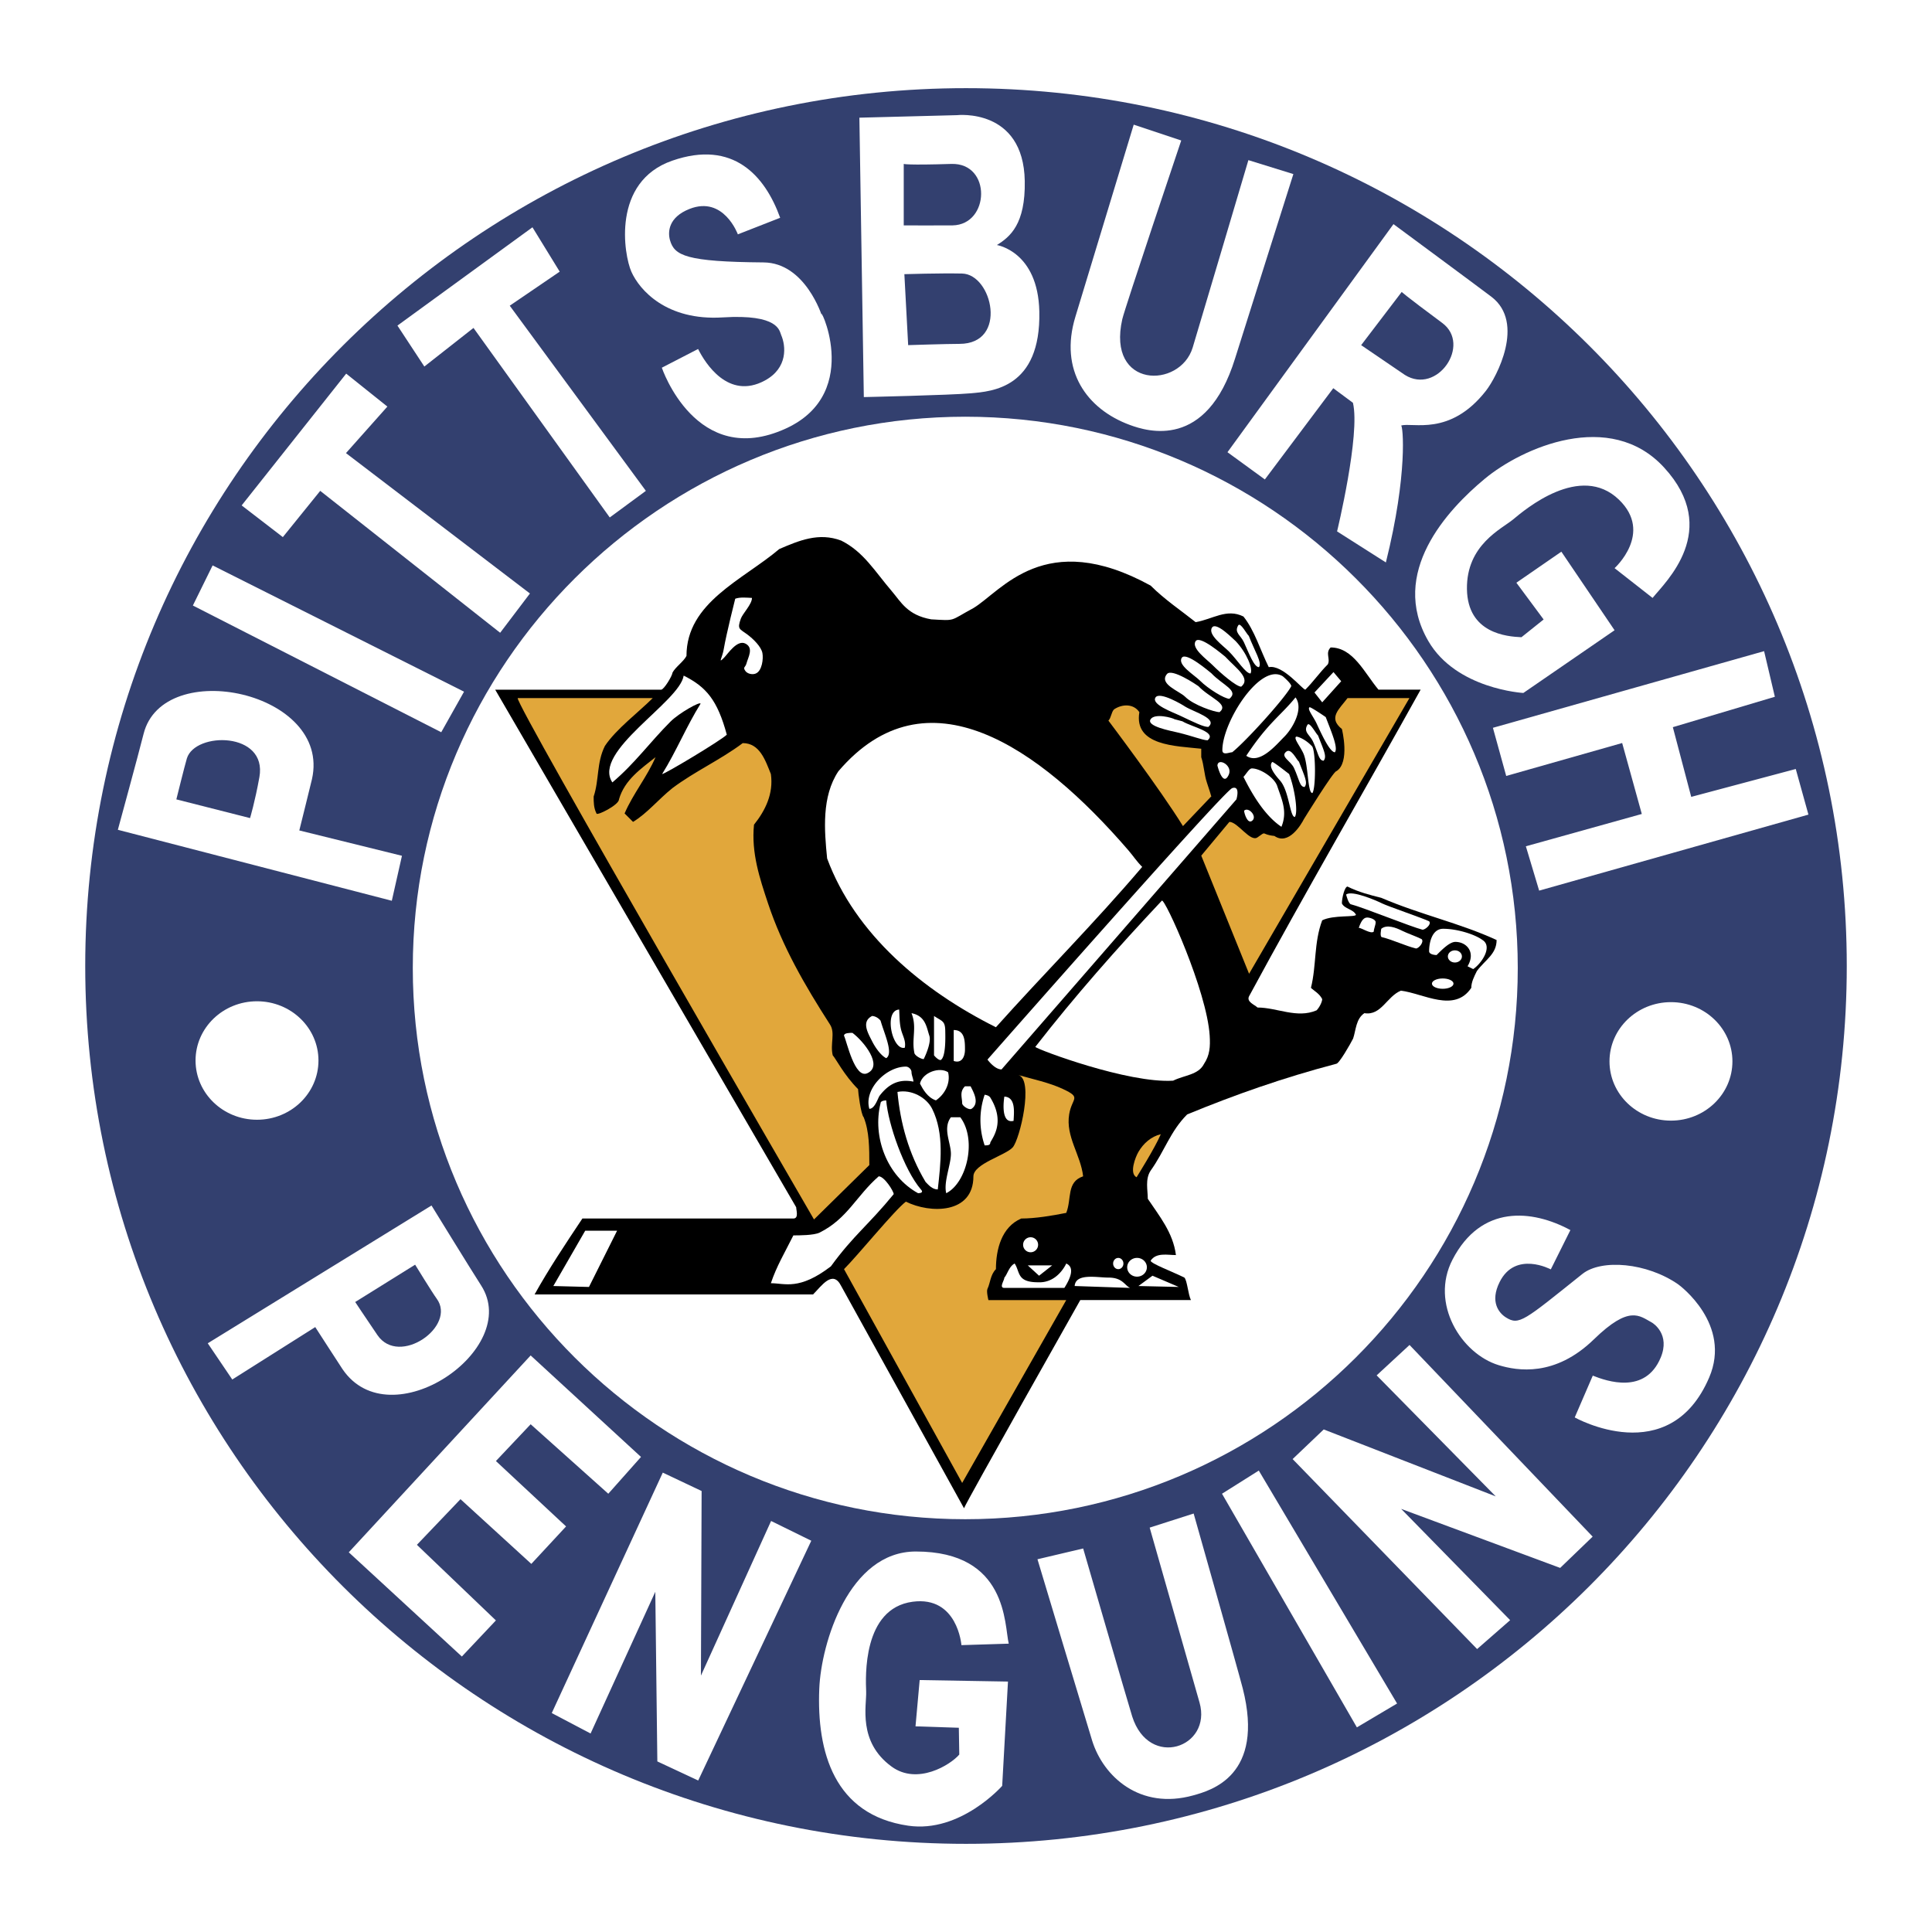 <svg xmlns="http://www.w3.org/2000/svg" width="2500" height="2500" viewBox="0 0 192.756 192.756"><g fill-rule="evenodd" clip-rule="evenodd"><path fill="#fff" d="M0 0h192.756v192.756H0V0z"/><path d="M8.504 96.378c0 48.37 39.342 87.582 87.874 87.582s87.874-39.212 87.874-87.582c0-48.37-39.342-87.582-87.874-87.582S8.504 48.008 8.504 96.378z" fill="#33406f"/><path d="M41.184 96.574c0 30.326 24.728 54.998 55.122 54.998 30.396 0 55.122-24.672 55.122-54.998s-24.727-54.998-55.122-54.998c-30.395.001-55.122 24.672-55.122 54.998z" fill="#fff"/><path d="M88.978 58.986c.913 1.065 1.543 2.385 3.929 2.806 2.526.14 1.778.187 4.21-1.123 2.807-1.684 7.109-8.045 17.682-2.245 1.402 1.403 3.086 2.525 4.49 3.648 1.684-.281 3.086-1.403 4.771-.562 1.121 1.403 1.684 3.368 2.525 5.052 1.402-.281 3.367 2.245 3.648 2.245.842-.842 1.402-1.684 2.244-2.526.281-.561-.279-1.123.281-1.684 2.246 0 3.367 2.526 4.771 4.21h4.209c-5.613 10.104-11.506 20.207-17.119 30.591-.281.562.561.842.842 1.123 1.965 0 3.93 1.123 5.893.281.281-.281.562-.843.562-1.123-.281-.562-.842-.842-1.123-1.123.561-2.245.281-4.49 1.123-6.735 1.123-.562 3.367-.281 3.367-.562-.279-.561-1.123-.561-1.402-1.122 0-.562.279-1.684.561-1.684 1.123.561 2.246.842 3.367 1.123 3.93 1.684 7.859 2.526 11.508 4.21 0 1.403-1.123 1.964-1.965 3.087-.281.562-.561 1.122-.561 1.684-1.684 2.526-4.771.562-7.018.281-1.402.561-1.965 2.525-3.648 2.245-.842.562-.842 1.684-1.121 2.525-.281.562-1.404 2.526-1.686 2.526-5.332 1.403-10.102 3.087-14.873 5.052-1.686 1.684-2.246 3.648-3.648 5.612-.562.843-.281 1.965-.281 2.807 1.123 1.685 2.525 3.368 2.807 5.613-.842 0-1.965-.281-2.525.562 0 .28 2.244 1.122 3.367 1.684.281.281.375 1.685.654 2.245H107.78s-11.413 20.207-11.6 20.769l-12.255-22.172c-.842-1.684-1.964 0-2.807.843H53.335c1.403-2.526 3.087-5.053 4.771-7.578h21.049c.562 0 .281-.842.281-1.122l-30.03-51.64h16.558c.28 0 1.123-1.403 1.123-1.684.28-.562 1.123-1.123 1.403-1.684 0-5.333 5.613-7.578 9.261-10.665 1.965-.842 3.93-1.684 6.175-.842 2.245 1.123 3.367 3.087 5.052 5.052z"/><path d="M76.629 90.139c1.434 4.301 3.648 8.139 6.174 12.067.561.842 0 1.965.281 3.087.28.281 1.122 1.966 2.525 3.368 0 .281.281 2.526.562 2.807.562 1.403.562 3.087.562 4.771l-5.52 5.426S51.37 70.212 51.651 69.65h13.472c-1.403 1.403-3.648 3.087-4.771 4.771-.842 1.684-.562 3.368-1.123 5.052 0 .562 0 1.123.281 1.684 0 .281 2.245-.842 2.245-1.403.561-1.965 2.245-3.087 3.648-4.21-.842 1.964-2.245 3.649-3.087 5.613l.842.842c1.403-.842 2.526-2.245 3.93-3.368 2.245-1.684 4.771-2.807 7.016-4.491 1.684 0 2.245 1.684 2.806 3.087.28 1.965-.562 3.648-1.684 5.052-.281 2.808.562 5.333 1.403 7.86zM120.41 78.07c.596 1.786.422 1.403.422 1.403l-2.807 2.947c-2.246-3.648-7.438-10.524-7.438-10.524.281-.281.281-.842.562-1.123.842-.562 1.965-.562 2.525.28-.561 3.368 3.648 3.368 6.174 3.648v.842c.283.843.283 1.686.562 2.527zM124.621 97.154l-4.771-11.787L122.656 82c.842 0 2.084 2.06 2.807 1.543.982-.702.281-.28 1.684-.141 1.404.982 2.666-1.122 2.947-1.684 0 0 2.947-4.771 3.227-4.771 1.404-.842.562-4.21.562-4.21-1.404-1.123-.281-1.964.561-3.087h6.174l-15.997 27.504zM98.52 128.588c-.125.251.094 1.122.094 1.122h7.766l-10.384 18.243-11.788-21.33c1.403-1.403 5.052-5.894 6.174-6.735 2.405 1.201 6.734 1.256 6.736-2.526.012-1.258 3.205-2.088 3.92-2.887.717-.804 2.121-6.771.57-7.216 1.455.417 3.062.746 4.438 1.39 1.91.894.904.854.627 2.518-.371 2.233 1.15 4.044 1.391 6.195-1.684.562-1.123 2.245-1.684 3.648-1.404.281-3.088.562-4.49.562-1.965.842-2.525 3.087-2.525 5.052-.564.561-.564 1.402-.845 1.964z" fill="#e1a73b"/><path d="M112.553 84.806c.52.601.842 1.123 1.404 1.684-4.771 5.613-9.824 10.665-14.594 15.998-7.298-3.648-14.034-9.262-16.84-16.839-.28-2.807-.561-6.174 1.123-8.7 8.793-10.292 20.02-2.433 28.907 7.857zM120.691 103.329c.07 1.12 0 1.964-.561 2.807-.562 1.123-1.965 1.123-3.088 1.684-4.49.281-13.471-3.087-13.752-3.368 3.93-5.052 8.139-9.822 12.629-14.594.282-.281 4.491 8.981 4.772 13.471zM66.9 71.99c-2.071 2.071-3.559 4.176-5.806 6.071-2.053-3.077 6.741-8.035 7.116-10.655 2.245 1.123 3.368 2.433 4.303 5.894-.562.562-6.175 3.93-6.455 3.93 1.403-2.245 2.432-4.771 3.835-7.017.001-.281-2.15.934-2.993 1.777zM72.209 64.763c-.151.886-.611 1.498.023.865.371-.369 1.317-1.854 2.153-1.41.832.441.25 1.364.092 1.972-.106.409-.39.352-.114.748.202.29.695.398 1.028.265.646-.259.783-1.479.676-2.047-.12-.638-.915-1.411-1.497-1.847-.782-.586-1.043-.506-.66-1.578.188-.529 1.125-1.453 1.113-2.076-.528-.026-1.187-.098-1.669.08.001-.001-.88 3.469-1.145 5.028zM81.775 122.975c2.772-1.386 3.648-3.648 5.894-5.613.561 0 1.497 1.497 1.497 1.777-2.526 3.087-4.023 4.116-6.268 7.204-3.181 2.432-4.584 1.684-5.988 1.684.562-1.684 1.403-3.088 2.245-4.771.561-.001 2.058-.001 2.62-.281zM55.206 128.307l3.555.093 2.807-5.613h-3.181l-3.181 5.52z" fill="#fff"/><path d="M113.395 117.455c-.756-.38-.115-2.011.186-2.528.496-.854 1.273-1.538 2.232-1.766-.557 1.332-2.418 4.294-2.418 4.294z" fill="#e1a73b"/><path d="M86.545 107.071c-1.28.603-2.058-3.181-2.339-3.742 0-.281.562-.281.842-.281 1.123.843 3.088 3.274 1.497 4.023zM91.878 118.671c.28.281 0 .375-.281.375-3.087-1.685-4.584-5.613-3.742-8.981 0-.28.561-.28.561-.28.188 2.337 1.778 6.922 3.462 8.886zM93.001 110.626c1.236 2.473.842 5.52.561 8.045-.561 0-.936-.467-1.216-.748-1.684-2.807-2.526-5.894-2.807-8.98 1.403-.282 2.9.56 3.462 1.683zM91.785 108.101c.281-1.123 1.964-1.685 2.806-1.123.281 1.123-.374 2.245-1.216 2.807-.842-.282-1.31-1.124-1.59-1.684z" fill="#fff"/><path d="M90.381 106.416c.281 0 .562.28.562.562s.187.654.187.936c-1.403-.281-2.432.188-3.368 1.403-.171.222-.468 1.31-1.028 1.31-.563-1.966 1.683-4.211 3.647-4.211zM96.93 110.626c-.233.156-.936-.28-.936-.562 0-.562-.281-1.122.28-1.684h.562c.281.562.935 1.684.094 2.246zM98.801 113.993c0 .281-.281.281-.562.281a7.793 7.793 0 0 1 0-5.052s.416.042.562.28c1.496 2.434.281 3.931 0 4.491zM101.125 111.828c.045-.871.225-2.366-.92-2.419 0 0-.48 2.767.92 2.419zM94.872 115.116c0-1.123-.842-2.525 0-3.648h.936c1.683 2.245.654 6.549-1.403 7.578-.281-1.123.467-2.807.467-3.93zM87.013 103.891c-.397-.794-1.122-1.965 0-2.526 0 0 .468 0 .842.468.374 1.31 1.31 3.274.561 3.742-.561-.282-1.123-1.124-1.403-1.684zM90.273 104.531c.127-.681-.2-1.155-.363-1.766-.172-.646-.161-1.341-.199-2.042-1.575.081-.695 4.135.562 3.808zM92.72 103.329c.199.595-.281 1.777-.562 2.338-.28 0-.936-.374-.936-.654-.281-1.403.281-2.525-.281-3.929 1.405.28 1.498 1.403 1.779 2.245zM94.31 102.955c0 .28.094 2.525-.467 2.807-.281 0-.655-.469-.655-.469v-3.929c.842.562 1.122.468 1.122 1.591zM96.275 104.732c0 .627-.28 1.403-1.122 1.122v-3.087c1.122.001 1.122 1.124 1.122 1.965zM98.52 105.714s.703.982 1.404.982l23.434-26.942s.422-1.403-.42-1.123c-.842.281-24.418 27.083-24.418 27.083zM127.428 78.421c.443 1.331 1.053 2.526.42 4.069-1.684-1.123-2.945-3.297-3.787-4.982.279-.28.561-.842.842-.842.841.001 2.243.913 2.525 1.755zM127.988 67.476s.842.702.842.982c-.561 1.123-4.49 5.473-5.893 6.595-.281 0-.982.351-.982-.21 0-2.807 3.789-8.771 6.033-7.367zM128.129 73.51c-.842.842-2.455 2.807-3.789 1.895 2.176-3.298 3.438-4 4.912-5.824.842 1.122-.281 3.087-1.123 3.929zM122.59 77.298c.43-.944-1.092-1.747-1.127-.912 0 0 .543 2.197 1.127.912zM131.146 69.09l.772.982 1.894-2.105-.771-.912-1.895 2.035zM131.369 72.208c.521 1.132 1.318 2.837 1.812 2.846.348-.429-.342-2.021-.912-3.508-.229-.165-1.527-1.038-1.615-.982-.263.165.387.927.715 1.644zM130.029 75.146c.521 1.132.412 3.968.906 3.977.348-.43.35-4-.008-4.639-.693-.764-1.525-1.038-1.613-.982-.263.167.385.929.715 1.644zM127.715 77.883c.904 1.029.973 3.617 1.467 3.625.348-.429.002-2.8-.568-4.287-.227-.165-1.611-1.268-1.684-1.193-.414.429.263 1.264.785 1.855zM131.006 74.001c.521 1.132.559 1.886 1.053 1.895.348-.43.008-1.039-.562-2.526-.18-.13-.842-1.403-1.053-1.052-.434.724.234.967.562 1.683z" fill="#fff"/><path d="M129.104 76.625c.521 1.132.559 1.887 1.053 1.895.348-.429.01-1.039-.561-2.526-.227-.165-.758-1.389-1.256-1.01-.654.495.435.924.764 1.641zM124.121 80.885c.021.279.344 1.374.811.998.539-.436-.381-1.427-.811-.998zM124.104 64.073c.52 1.132 1.006 2.483 1.5 2.491.348-.429-.439-1.635-1.01-3.122-.18-.131-.842-1.403-1.053-1.053-.434.724.232.968.563 1.684zM120.973 66.353c.842.842 2.369 2.149 2.863 2.158.996-.825-.479-1.807-1.6-3-.182-.13-2.527-2.175-2.947-1.543-.469.703 1.127 1.828 1.684 2.385zM118.236 69.511c.842.842 2.943 1.535 3.438 1.543.996-.824-.982-1.403-2.105-2.596-.18-.131-2.639-1.795-3.133-1.219-.866 1.009 1.244 1.714 1.8 2.272zM119.709 67.896c.842.842 2.453 1.816 2.947 1.824.996-.824-.678-1.359-1.801-2.552-.18-.13-2.525-2.175-2.947-1.543-.469.703 1.244 1.714 1.801 2.271zM117.744 71.405c1.475.702 2.312 1.115 2.807 1.123.996-.824-1.402-1.474-2.314-2.035-.18-.13-2.525-1.543-2.947-.912-.47.702 1.743 1.485 2.454 1.824zM122.609 64.994c.842.842 1.658 2.193 2.152 2.201.279-.421-.352-2.035-1.475-3.227-.18-.13-1.939-1.991-2.361-1.359-.468.702 1.128 1.828 1.684 2.385zM117.184 71.756c-.18-.131-1.965-.632-2.385 0-.469.703 1.969 1.15 2.734 1.333 1.475.351 2.453.764 2.947.771.996-.824-1.596-1.333-2.508-1.894l-.788-.21zM139.869 92.852c.562.28 1.404.561 1.965.842.281.28-.281.936-.561.936-1.123-.281-2.246-.842-3.369-1.123-.279 0-.094-.842-.094-.842.563-.469 1.499-.095 2.059.187zM137.904 90.139c.562.28 4.117 1.497 4.678 1.777.281.28-.373.842-.654.842-1.123-.28-5.988-2.245-7.109-2.526-.281 0-.516-.982-.516-.982.562-.468 3.041.607 3.601.889zM136.408 91.542c.281 0 .842.187.842.467 0 .281-.188.655-.188.936-.279.281-1.215-.375-1.496-.375.282-.841.561-1.028.842-1.028zM145.016 98.137c0 .284-.482.515-1.076.515s-1.076-.23-1.076-.515.482-.515 1.076-.515 1.076.231 1.076.515zM145.857 95.424c0 .335-.314.607-.703.607-.387 0-.701-.272-.701-.607 0-.336.314-.608.701-.608.389-.001.703.272.703.608z" fill="#fff"/><path d="M143.986 92.664c1.402 0 3.18.562 3.928 1.123 1.029.655-.092 2.338-.934 2.899l-.562-.28c.842-1.403-.094-2.433-1.217-2.433-.561 0-1.309.749-1.869 1.31-.281 0-.75-.094-.75-.374 0-.842.281-2.245 1.404-2.245zM103.572 124.19a.748.748 0 1 1-1.496 0 .748.748 0 0 1 1.496 0zM114.424 126.437c0 .517-.439.935-.982.935-.541 0-.982-.418-.982-.935 0-.518.441-.936.982-.936.542 0 .982.418.982.936zM113.582 128.307l1.402-1.029 2.62 1.122-4.022-.093zM110.588 127.465c1.404 0 1.59.749 2.152 1.029l-5.52-.188c.094-1.309 2.212-.841 3.368-.841zM100.205 128.494c-.562 0 0-.748 0-1.029.279-.28.467-1.122 1.027-1.403.562.842.188 1.871 2.34 1.871 1.965.094 2.807-1.871 2.807-1.871.842.375.467 1.403-.188 2.433h-5.986v-.001z" fill="#fff"/><path fill="#fff" d="M104.975 126.249l-1.309 1.029-1.123-1.029h2.432zM112.084 126.062c0 .311-.229.562-.514.562s-.514-.251-.514-.562c0-.31.229-.561.514-.561s.514.251.514.561zM40.103 85.382l-10.241-2.528s1.176-4.724 1.264-5.12c1.958-8.73-14.854-12.263-16.8-4.516-.512 2.041-2.568 9.571-2.568 9.571l27.333 7.081 1.012-4.488z"/><path d="M24.947 81.621l-7.353-1.867s.844-3.406 1.05-4.085c.817-2.685 8.053-2.685 7.236 1.867-.44 2.456-.933 4.085-.933 4.085z" fill="#33406f"/><path fill="#fff" d="M19.243 60.413l24.779 12.643 2.275-4.046-25.085-12.599-1.969 4.002zM24.11 50.426l4.109 3.161 3.73-4.614 17.952 14.159 2.971-3.919-18.354-14.006 4.131-4.642-4.109-3.287-10.43 13.148zM39.653 32.484l2.684 4.085 4.903-3.851 13.595 18.909 3.604-2.654L50.858 30.5l4.984-3.398-2.718-4.425-13.471 9.807zM66.031 36.686l3.618-1.867c.7 1.401 3.007 5.114 6.652 3.151 2.333-1.256 2.107-3.473 1.634-4.551-.18-.411-.233-2.102-5.836-1.751-5.602.35-8.293-2.733-9.104-4.552-.751-1.686-1.984-8.987 4.085-11.088s9.242 1.499 10.758 5.701l-4.222 1.652s-1.408-3.878-4.817-2.538c-2.117.833-2.186 2.304-1.953 3.122.44 1.54 1.602 2.153 9.337 2.217 4.183.035 5.835 5.369 5.835 5.369-.652-1.862 4.353 7.561-3.618 11.205-8.949 4.091-12.369-6.07-12.369-6.07zM85.741 11.741l.443 27.876s8.597-.189 10.683-.379c2.086-.189 6.989-.504 6.827-8.154-.127-6.005-4.234-6.637-4.234-6.637 1.326-.822 2.855-2.085 2.781-6.384-.127-7.333-6.765-6.574-6.765-6.574l-9.735.252z"/><path d="M90.166 16.355v6.132s3.98.015 4.867 0c3.731-.063 3.92-6.258-.126-6.132-4.425.139-4.741 0-4.741 0zM90.229 27.354l.379 7.08s3.856-.126 5.12-.126c4.867 0 3.287-6.953.252-7.017-2.212-.046-5.751.063-5.751.063z" fill="#33406f"/><path d="M113.111 12.437l4.74 1.58s-5.623 16.701-5.879 17.826c-1.58 6.954 5.754 6.954 7.018 2.845.33-1.071 5.562-18.711 5.562-18.711l4.488 1.391s-5.258 16.6-5.816 18.395c-2.844 9.166-8.779 7.267-10.492 6.637-4.299-1.581-7.08-5.437-5.436-10.81.374-1.225 5.815-19.153 5.815-19.153zM139.027 22.361l-16.562 22.756 3.73 2.718 6.826-9.103 1.961 1.454c.758 3.16-1.582 12.832-1.582 12.832l4.869 3.097c2.211-8.85 1.705-13.717 1.516-13.654 1.105-.368 4.867 1.138 8.471-3.477 1.068-1.368 3.92-6.764.568-9.355-.804-.622-9.797-7.268-9.797-7.268z" fill="#fff"/><path d="M139.85 29.125l-4.047 5.31 4.361 2.971c3.225 2.022 6.66-3.011 3.73-5.184-3.919-2.908-4.044-3.097-4.044-3.097z" fill="#33406f"/><path d="M161.086 56.685l3.793 2.971c1.266-1.58 6.891-6.764 1.139-13.021-5.389-5.861-14.16-1.96-17.889 1.138-3.73 3.097-9.568 9.376-5.627 16.182 2.781 4.804 9.482 5.183 9.482 5.183l9.102-6.258-5.309-7.838-4.488 3.097 2.719 3.667-2.213 1.77c-1.453-.063-5.373-.379-5.438-4.804-.062-4.425 3.479-6.005 4.615-6.954 1.139-.948 6.701-5.689 10.557-1.959 3.44 3.325-.443 6.826-.443 6.826zM148.949 72.613l27.055-7.648 1.074 4.551L166.9 72.55l1.834 6.954 10.43-2.782 1.264 4.551-26.866 7.585-1.326-4.424 11.567-3.224-1.959-7.079-11.569 3.286-1.326-4.804zM160.58 105.894c0-3.264 2.744-5.91 6.131-5.91s6.133 2.646 6.133 5.91c0 3.265-2.746 5.911-6.133 5.911s-6.131-2.647-6.131-5.911zM157.111 141.417l1.801-4.17c1.414.562 5.238 1.895 6.777-1.801.963-2.309-.723-3.412-.9-3.508-1.23-.663-2.227-1.753-5.764 1.687-3.883 3.777-7.645 3.142-9.496 2.579-3.744-1.138-6.871-6.161-4.615-10.525 2.85-5.513 7.941-5.016 11.764-2.953l-1.955 3.921s-3.535-1.899-5.109 1.271c-.979 1.969-.07 3.079.629 3.52 1.318.831 1.799.331 7.629-4.333 1.895-1.516 6.445-1.137 9.572 1.043.16.111 5.355 3.98 3.08 9.289-3.983 9.294-13.413 3.98-13.413 3.98zM23.174 137.634l8.278-5.231s2.504 3.879 2.721 4.198c4.765 7.024 17.929-1.97 13.833-8.345-1.079-1.679-4.955-7.984-4.955-7.984L20.728 134.02l2.446 3.614z" fill="#fff"/><path d="M35.438 129.902l5.979-3.724s1.743 2.838 2.144 3.379c2.042 2.754-3.734 6.831-5.905 3.645-1.332-1.958-2.218-3.3-2.218-3.3z" fill="#33406f"/><path d="M95.922 164.136l4.72-.148c-.453-1.863-.078-9.194-9.272-9.194-6.67 0-9.446 9.126-9.632 13.7-.257 6.311 1.492 12.578 8.875 13.656 5.212.761 9.375-3.974 9.375-3.974l.578-10.406-8.81-.151-.416 4.619 4.323.141.045 2.674c-.889 1.039-4.184 3.074-6.749 1.203-3.404-2.48-2.489-6.094-2.542-7.492-.052-1.397-.386-8.295 4.642-8.959 4.486-.594 4.863 4.331 4.863 4.331zM103.508 155.568l4.559-1.076s4.564 15.732 4.893 16.762c1.688 5.287 7.988 3.094 6.719-1.387-.287-1.013-4.975-17.456-4.975-17.456l4.387-1.406s4.457 15.726 4.895 17.437c2.229 8.736-3.205 10.204-4.949 10.687-5.289 1.463-8.943-1.855-10.07-5.455-.36-1.15-5.459-18.106-5.459-18.106zM52.943 135.233l-18.146 19.641 11.282 10.398 3.398-3.602-7.883-7.543 4.349-4.554 7.068 6.457 3.466-3.738-7-6.524 3.466-3.67 7.747 6.932 3.263-3.671-11.01-10.126zM66.126 146.923l-11.077 23.989 3.874 2.039 6.456-14.136.204 16.922 4.077 1.904 11.282-23.922-4.01-1.971-7 15.427.068-18.417-3.874-1.835zM121.92 149.03l13.457 23.31 4.01-2.379-13.797-23.242-3.67 2.311zM128.965 145.572l18.408 18.955 3.295-2.882-10.873-11.103 15.865 5.889 3.24-3.121-18.271-19.122-3.281 3.033 11.882 12.074-17.162-6.679-3.103 2.956zM19.51 105.807c0-3.265 2.746-5.91 6.131-5.91 3.387 0 6.132 2.646 6.132 5.91 0 3.264-2.745 5.91-6.132 5.91-3.386 0-6.131-2.647-6.131-5.91z" fill="#fff"/></g></svg>